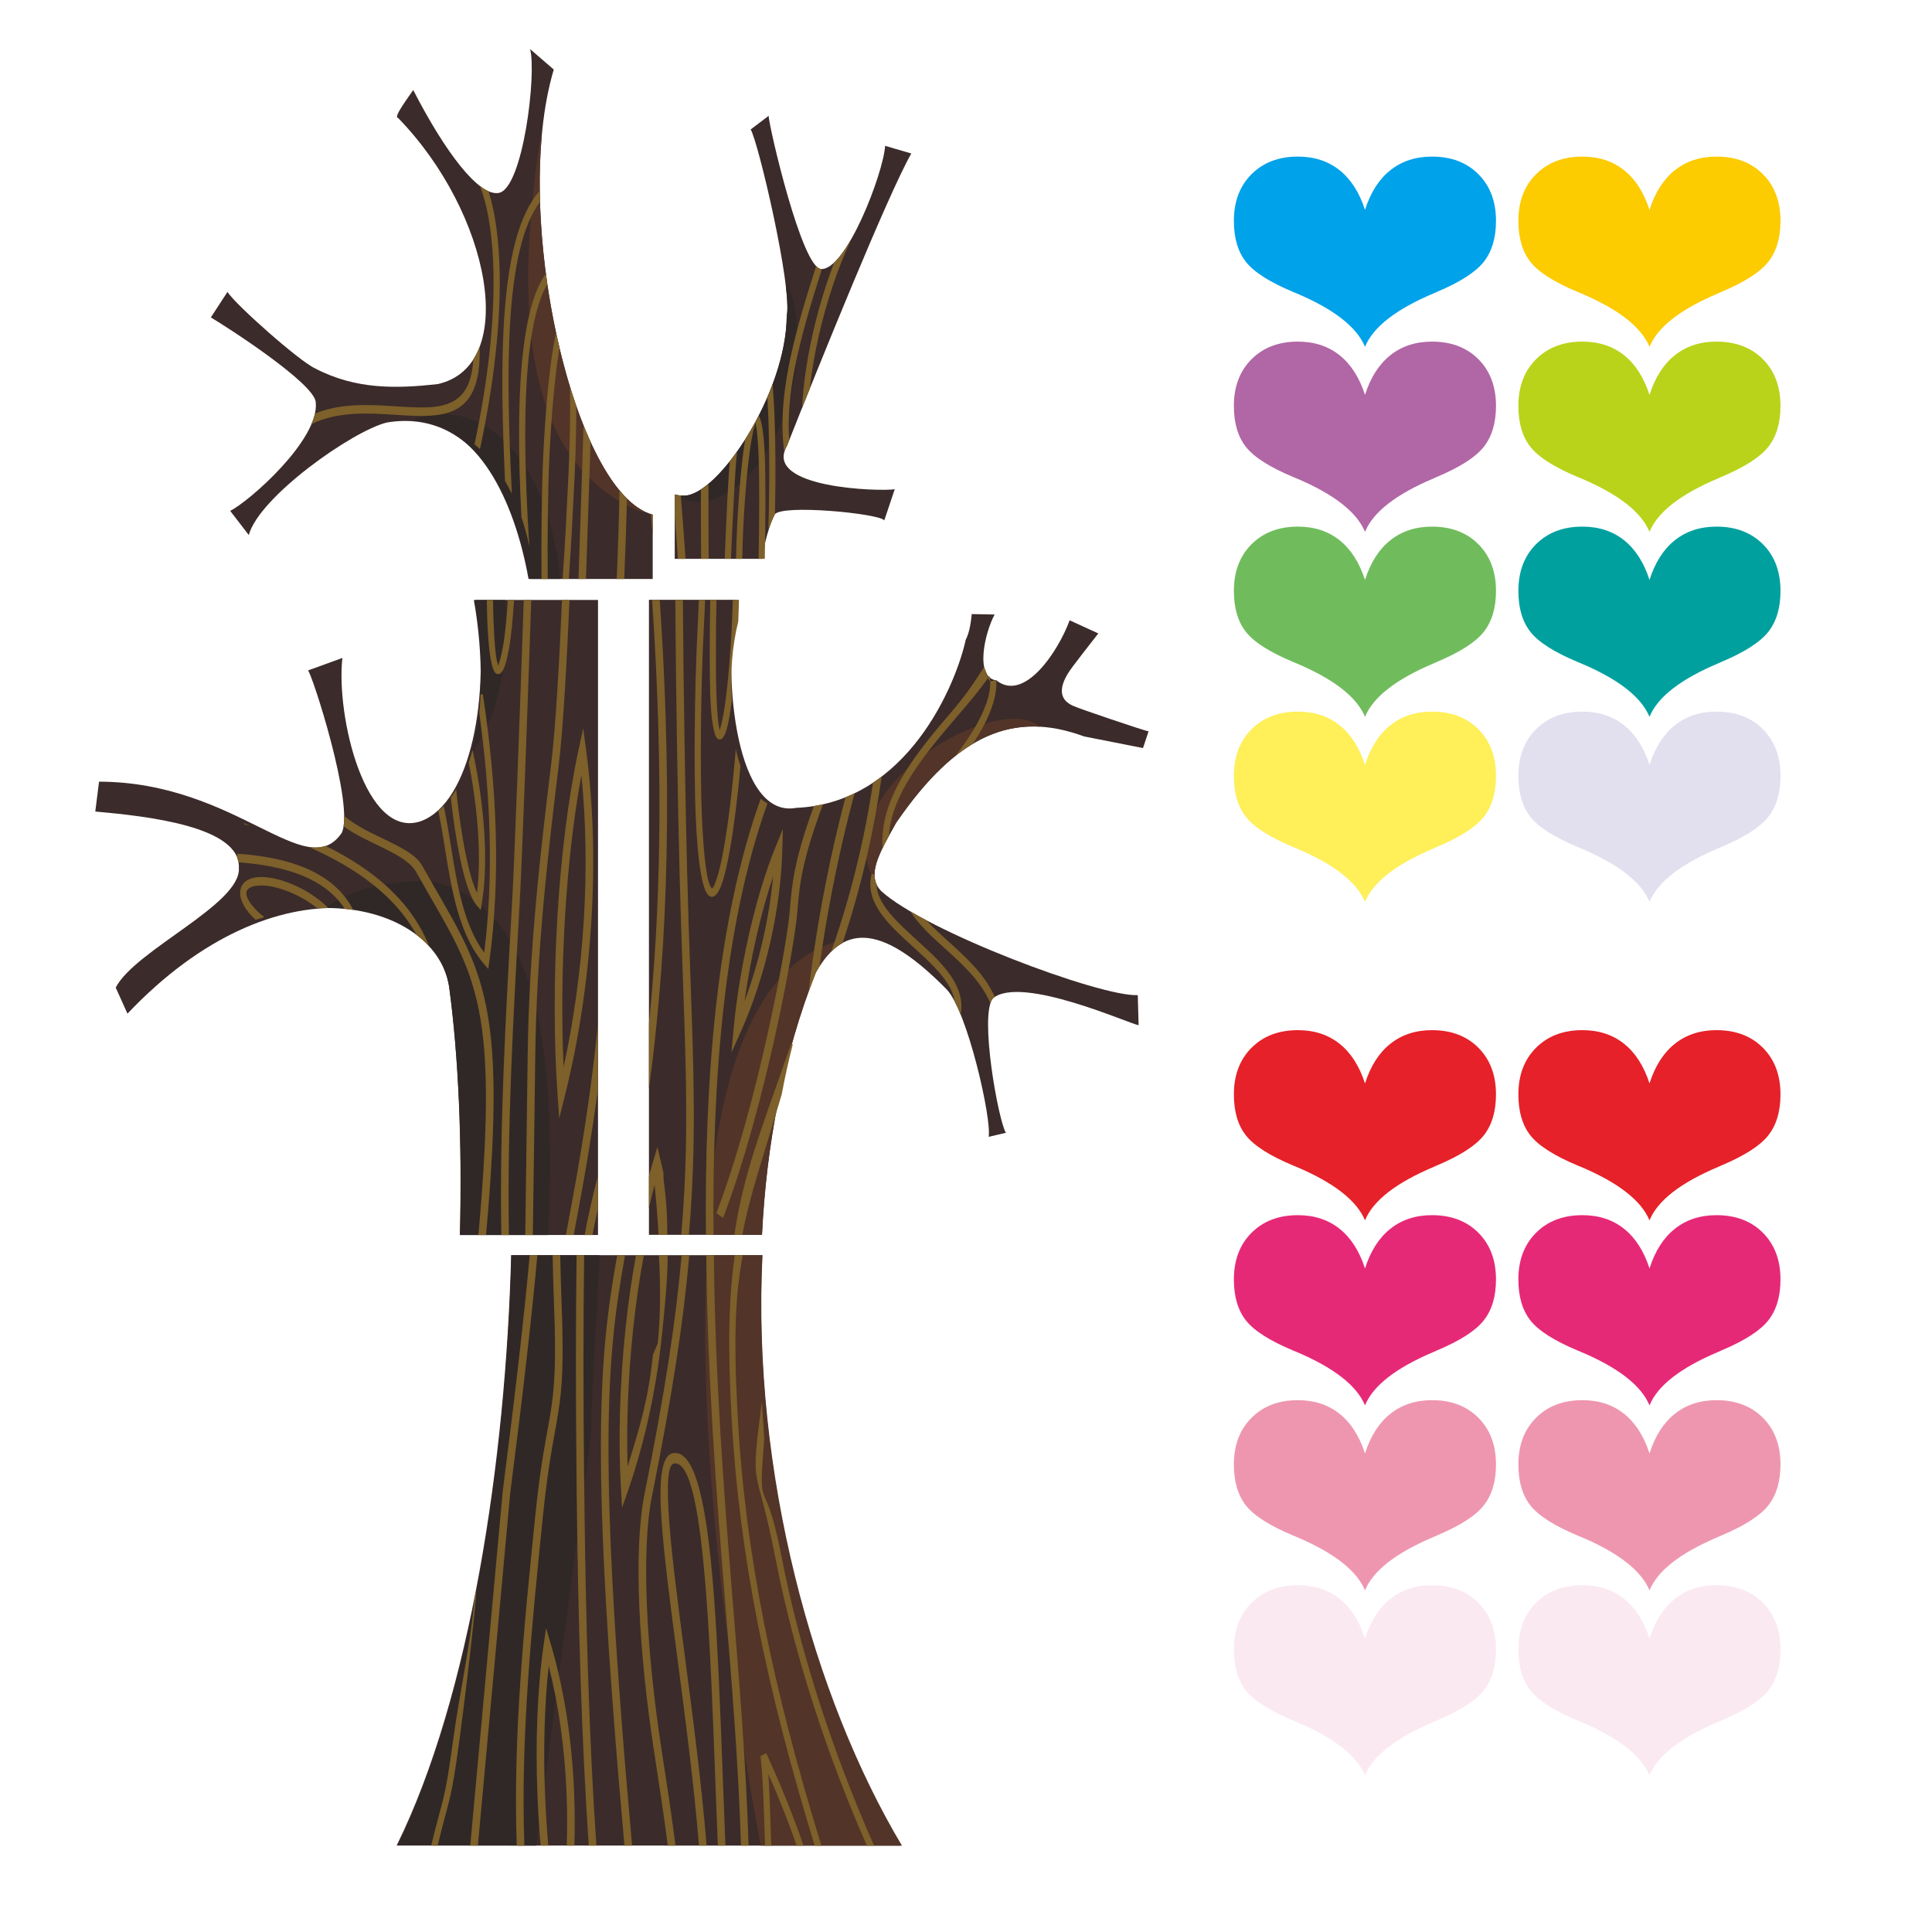 <?xml version="1.0" encoding="UTF-8"?>
<!DOCTYPE svg PUBLIC "-//W3C//DTD SVG 1.1//EN" "http://www.w3.org/Graphics/SVG/1.1/DTD/svg11.dtd">
<!-- Creator: CorelDRAW 2019 (64-Bit) -->
<svg xmlns="http://www.w3.org/2000/svg" xml:space="preserve" width="3.413in" height="3.413in" version="1.1" style="shape-rendering:geometricPrecision; text-rendering:geometricPrecision; image-rendering:optimizeQuality; fill-rule:evenodd; clip-rule:evenodd"
viewBox="0 0 3413.33 3413.33"
 xmlns:xlink="http://www.w3.org/1999/xlink">
 <defs>
  <style type="text/css">
   <![CDATA[
    .fil0 {fill:none}
    .fil4 {fill:#7D602A}
    .fil2 {fill:#523428}
    .fil1 {fill:#3B2B2A}
    .fil3 {fill:#302827}
    .fil15 {fill:#FFEF58;fill-rule:nonzero}
    .fil8 {fill:#FBE9F1;fill-rule:nonzero}
    .fil10 {fill:#FCCB00;fill-rule:nonzero}
    .fil6 {fill:#E62977;fill-rule:nonzero}
    .fil5 {fill:#E62129;fill-rule:nonzero}
    .fil7 {fill:#EE96B0;fill-rule:nonzero}
    .fil16 {fill:#E2DFEF;fill-rule:nonzero}
    .fil12 {fill:#B9D31A;fill-rule:nonzero}
    .fil11 {fill:#B166A5;fill-rule:nonzero}
    .fil13 {fill:#70BC5D;fill-rule:nonzero}
    .fil9 {fill:#00A2E9;fill-rule:nonzero}
    .fil14 {fill:#00A09F;fill-rule:nonzero}
   ]]>
  </style>
 </defs>
 <g id="Layer_x0020_1">
  <rect class="fil0" x="-0" y="-0" width="3413.33" height="3413.33"/>
  <path class="fil1" d="M978.35 122.88c-76.29,255.91 34.83,749.77 174.8,786.18l0 113.81 -216.05 0c-25.62,-159.35 -107.22,-300.83 -253.81,-276.38 -61.66,15.3 -225.5,131.54 -243.78,198.74l-32.84 -42.69c32.05,-15.49 158.02,-125.33 151.19,-191.78 -1.67,-33.3 -158.09,-133.91 -185.34,-149.97l29.32 -45.02c14.4,22.61 127.09,122.5 154.89,135.11 72.58,37.9 144.64,35.67 216.62,27.7 144.74,-32.49 93.55,-302.15 -70.17,-470.37 -9.54,-0.26 21.51,-40.7 26.86,-49.14 57.08,110.8 115.95,187.96 151.04,181.79 43.02,-7.58 67.28,-211.66 55.43,-254.19l41.85 36.21z"/>
  <path class="fil2" d="M957.02 241.35c-22.37,252.72 66.17,600.33 178.56,660.77l1.08 3.98c-200.59,-78.8 -234.22,-329.37 -180.89,-669.41l1.25 4.66z"/>
  <path class="fil3" d="M933.79 1022.86c-25.28,-140.93 -90.38,-272.64 -200.65,-279.19l-1.83 -4.1c149.96,-44.83 243.35,113.66 257.98,283.29l-55.5 0z"/>
  <path class="fil4" d="M1153.16 909.09l0 37.83c-1.01,-12.8 -2.06,-25.68 -3.16,-38.73 1.05,0.32 2.11,0.62 3.16,0.89zm-50.32 113.77l-13.29 0c2.71,-64.25 4.48,-122.24 4.88,-156.56 4.35,5.26 8.76,10.11 13.22,14.52 -0.67,32.8 -2.37,84.56 -4.81,142.04zm-67.57 0l-13.3 0c3.76,-109.55 7.03,-209.42 8.94,-271.31 4.05,10.14 8.22,19.96 12.51,29.35 -1.98,59.96 -4.89,146.99 -8.15,241.96z"/>
  <path class="fil4" d="M982.44 588.14c1.93,8.98 3.94,17.87 6.04,26.67 -7.35,42.83 -14.1,112.98 -17.94,194.58 -2.69,57.24 -3.56,153.02 -2.81,213.47l-10.98 0c-0.75,-60.95 0.11,-156.91 2.82,-214.42 3.89,-82.65 10.75,-153.83 18.23,-197.3 1.51,-8.78 3.07,-16.49 4.63,-23.01zm11.52 434.72c4.18,-57.18 7.78,-129.73 10.21,-181.43 2.76,-58.37 3.59,-113.38 2.77,-158.45 3.61,11.82 7.37,23.39 11.28,34.61 0,37.81 -0.99,80.36 -3.08,124.79 -2.43,51.48 -6,123.2 -10.16,180.48l-11.02 0z"/>
  <path class="fil4" d="M964.38 483.29c0.82,6.3 1.69,12.57 2.59,18.81 -15.74,27 -26.01,68.9 -32.06,121.59 -10.3,89.8 -8.2,210.16 0.31,341.63 -3.69,-17.58 -8.35,-34.8 -14,-51.4 -5.84,-111.92 -6.2,-213.64 2.85,-292.54 7.05,-61.43 19.87,-109.34 40.3,-138.1z"/>
  <path class="fil4" d="M953.62 337.07c0.09,6.52 0.21,13.07 0.41,19.65 -31.44,41.95 -46.45,116.65 -52.38,207.07 -6.07,92.43 -2.57,201.24 2.68,308.63 -3.76,-7.81 -7.8,-15.39 -12.09,-22.72 -4.6,-100.09 -7.19,-200.45 -1.5,-287.21 6.58,-100.3 24.34,-182.43 62.89,-225.43z"/>
  <path class="fil4" d="M847.96 793.41c-3.13,-2.93 -6.34,-5.74 -9.63,-8.43 23.84,-111.7 35,-215.67 33.54,-301.29 -1.08,-63.49 -9.07,-116.67 -23.95,-155.1 5.37,4.1 10.5,7.24 15.35,9.37 12.06,38.72 18.59,88.17 19.57,145.43 1.5,88.2 -10.11,195.27 -34.88,310.02z"/>
  <path class="fil4" d="M550.29 749.25c2.7,-6.35 4.8,-12.57 6.13,-18.6 46.27,-18.98 96.92,-15.73 142.74,-12.79 21.68,1.39 42.26,2.7 60.54,1.52 42.43,-2.75 72.75,-19.65 76.47,-84.26 4.42,-6.91 8.16,-14.47 11.24,-22.62 2.64,95.18 -33.84,118.46 -87.19,121.93 -18.78,1.2 -39.59,-0.13 -61.53,-1.54 -48.02,-3.08 -101.49,-6.51 -148.4,16.36z"/>
  <path class="fil1" d="M1192.1 873.48c5.39,1.41 10.82,2.21 16.29,2.22 60.49,0.06 180.61,-180.43 181.59,-317.51 10.19,-50.12 -50.7,-308.76 -63.75,-329.46l31.68 -24.02c1.37,22 59.07,269.68 92.91,270.52 43.96,2.4 109.69,-168.19 112.96,-217.56l46.22 13.5c-41.71,73.35 -163.57,374.69 -219.53,516.31 -43.61,75.29 164.19,81.02 190.29,76.89l-18.5 55.13c-6.48,-12.11 -182.41,-29.3 -193.65,-10.37 -9.7,19.65 -17.31,46.83 -22.59,78.17l-153.93 0 0 -113.81z"/>
  <path class="fil3" d="M1204.23 875.47c1.39,0.09 2.77,0.23 4.16,0.23 60.49,0.06 180.61,-180.43 181.59,-317.51 1.99,-9.76 1.27,-27.45 -1.26,-49.71l3.49 -6.93c67.37,189.65 -76.9,427.51 -190.42,378.8l2.44 -4.87z"/>
  <path class="fil4" d="M1252.06 987.29l-13.41 0c-0.29,-43.24 -0.44,-84.66 -0.39,-122.51 3.74,-2.42 7.56,-5.22 11.44,-8.37l1.98 0c-0.07,40.38 0.07,84.67 0.38,130.88zm-40.85 0l-13.54 0c-1.67,-24.8 -3.54,-50.12 -5.57,-75.94l0 -37.83c3.53,0.91 7.07,1.54 10.63,1.86 3.23,38.43 6.04,75.69 8.48,111.91z"/>
  <path class="fil4" d="M1355.73 701.83c3.27,-7.59 6.37,-15.28 9.26,-23.02 1.39,16.22 2.48,34.32 3.28,54.01 2,49.56 2.37,109.67 0.9,175.57 -0.2,0.24 -0.41,0.48 -0.55,0.73 -4.11,8.32 -7.82,17.43 -11.16,27.15 2.26,-76.59 2.11,-146.48 -0.15,-202.64 -0.45,-11.19 -0.97,-21.81 -1.57,-31.81zm-64.32 285.46l-11.09 0c2.55,-59.6 5.62,-135.96 9.06,-172.33 4.27,-5.4 8.52,-11.1 12.74,-17.04 -4.09,40.47 -7.74,123.91 -10.7,189.36z"/>
  <path class="fil4" d="M1316.58 776.31c5.97,-9.47 11.78,-19.37 17.35,-29.61 0.17,0.85 0.37,2.14 -0.15,3.65 -1.97,5.85 -4.01,14.86 -6.02,26.5 -6.07,35.25 -11.64,93.14 -14.81,160.53 -0.65,13.87 -1.18,31.13 -1.57,49.91l-10.99 0c0.4,-19.13 0.93,-36.72 1.6,-50.86 3.13,-66.48 8.58,-123.98 14.58,-160.12zm23.56 210.98c1.49,-61.39 1.54,-144 0.33,-176.59 -1.31,-34.87 -3.52,-58.61 -6.39,-64.29 2.17,-4 4.3,-8.04 6.39,-12.13 5.76,8.89 9.5,36.61 10.95,75.65 1.23,32.81 1.2,116.19 -0.27,177.35l-11.01 0z"/>
  <path class="fil4" d="M1441.85 470.06c3.12,3.25 6.13,5.1 8.97,5.17 0.45,0.02 0.9,0 1.35,-0.01 -20.21,63.09 -37.41,120.98 -47.89,174.6 -8.89,45.5 -12.94,87.86 -9.87,127.68l-3.95 9.98c-2.32,4 -3.89,7.79 -4.85,11.41 -6.55,-47.64 -2.64,-98.25 8.05,-152.96 10.59,-54.16 27.87,-112.43 48.19,-175.87z"/>
  <path class="fil4" d="M1473.81 463.75c9.21,-8.75 18.71,-21.93 27.92,-37.59l0.59 0.52c-22.37,47.2 -41.89,106.06 -55.36,164.83 -7.46,32.48 -13.05,64.87 -16.26,95.17 -4.69,11.63 -9.23,22.95 -13.6,33.88 1.78,-40.84 8.74,-87.19 19.37,-133.52 9.73,-42.42 22.56,-84.91 37.35,-123.29z"/>
  <g id="_2278385486672">
   <path class="fil1" d="M812.38 2181.94c4.28,-164.17 -2.43,-316.67 -18.76,-437.71 -23.03,-155.96 -303.98,-232.62 -568.43,46.63l-20.74 -46.05c33.95,-66.25 222.31,-147.58 217.56,-211.52 3.62,-73.38 -163.16,-91.46 -253.67,-99.53l6.65 -52.77c243.7,0.53 365.37,181.87 428.61,90.81 23.79,-47.61 -54.07,-286.63 -59.54,-287.24l60.85 -22.14c-11.46,100.83 39.67,322.63 138.93,288.3 88.04,-32.67 123.82,-221.75 96.65,-390.73l216.05 0 0 1121.94 -244.14 0z"/>
   <path class="fil3" d="M834.17 1327.42c18.91,-67.93 20.48,-169.88 2.98,-267.42l55.5 0c8.46,98.15 -9.43,200.02 -58.06,268.4l-0.43 -0.98z"/>
   <path class="fil3" d="M812.81 2181.94c4.03,-164.17 -2.85,-316.67 -19.19,-437.71 -11.98,-81.11 -99.92,-140.75 -218.76,-140.05 49.59,-35.27 112.78,-49.23 185.87,-47.67 206.97,44.37 219.58,344.28 207.74,625.43l-155.67 0z"/>
   <path class="fil4" d="M925.33 1060l13.3 0c-7.24,210.88 -16.24,460.88 -20.75,540.5 -10.99,193.78 -21.98,387.59 -18.74,581.44l-13.44 0c-3.24,-194.71 7.77,-388.78 18.77,-582.82 4.54,-80.14 13.61,-327.67 20.87,-539.12zm67.57 0l13.29 0c-4.46,104.83 -11.38,228.71 -18.98,291.42 -17.78,146.55 -39.31,324.07 -41.58,516.7 -1.55,131.05 -3.17,224.49 -4.24,313.82l-13.43 0c1.07,-89.43 2.7,-182.95 4.25,-314.12 2.3,-194.22 23.9,-372.37 41.74,-519.44 7.61,-62.79 14.54,-183.88 18.95,-288.39zm63.61 748.59l0 115.31c-5.37,39.93 -11.07,77.36 -16.84,112.74 -8.9,54.68 -17.93,100.26 -26.05,145.29l-13.81 0c8.3,-46.34 17.59,-93.04 26.74,-149.26 10.81,-66.39 21.42,-140 29.95,-224.09zm0 268.96l0 57.06c-3.48,15.47 -6.72,31.27 -9.72,47.33l-13.86 0c6.67,-36.29 14.52,-71.4 23.58,-104.39zm-197.82 104.39l-13.52 0c38.73,-427.42 -9.26,-461.65 -109.81,-641.11 -18.74,-33.47 -85.11,-49.28 -128.34,-80.95 0.83,-5.33 1.17,-11.55 1.06,-18.51 41.99,36.82 117.76,52.21 137.92,88.19 102.58,183.09 151.73,219.29 112.7,652.37zm172.69 -556.23c-5.36,87.48 -17.35,175.65 -35.68,259.6 -3.7,-82.23 -2.96,-175.31 2.72,-268.25 5.24,-85.69 14.7,-171.1 28.73,-247.58 8.3,81.35 9.6,168.42 4.23,256.23zm4.04 -301.28c12.81,94.67 15.76,198.3 9.37,302.8 -6.41,104.57 -22.15,210.11 -46.74,308.52l-10.09 40.33 -2.96 -42.48c-6.56,-93.87 -6.84,-206.21 0.01,-318.07 6.27,-102.34 18.5,-204.52 37.35,-292.04l7.94 -36.84 5.11 37.77z"/>
   <path class="fil4" d="M774.39 1432.62c3.29,-2.77 6.45,-5.78 9.53,-8.96 4.87,22.45 8.74,46.4 12.67,70.75 11.02,68.26 22.59,139.85 58.82,188.69 8.65,-68.26 11.54,-139.17 9.48,-212.34 -1.93,-68.48 -8.2,-138.98 -18.16,-211.2 1.1,-10.61 1.87,-21.42 2.27,-32.33l4.07 -1.14c12.63,83.64 20.55,165.17 22.78,244.13 2.22,79.08 -1.26,155.57 -11.42,228.99l-1.76 12.71 -7.18 -8.34c-44.76,-52.02 -57.51,-130.93 -69.61,-205.94 -3.61,-22.33 -7.15,-44.3 -11.5,-65.04z"/>
   <path class="fil4" d="M796.32 1409.07c3.34,-4.46 6.54,-9.18 9.56,-14.16 4.34,41.26 10.2,81.95 17.22,115.86 5.93,28.72 12.58,52.33 19.64,66.79 4.71,-38.48 4.33,-83.33 0.04,-129.88 -3.06,-33.26 -8.11,-67.38 -14.75,-100.68 2.49,-7.15 4.76,-14.55 6.81,-22.15 8.62,39.58 15.14,80.84 18.82,120.94 5,54.35 4.8,106.63 -2.34,149.94l-1.99 12 -6.87 -7.87c-11.43,-13.07 -21.58,-44.6 -29.94,-85.02 -6.45,-31.22 -11.96,-68.04 -16.2,-105.77z"/>
   <path class="fil4" d="M431.5 1454.32l11.68 5.33c-3.96,-1.17 -7.93,-2.32 -11.96,-3.45l0.28 -1.88zm326.85 217.76c-6.72,-7.33 -14.28,-14.19 -22.61,-20.52 -21.25,-38.96 -53.53,-73.27 -96.2,-103.18 -27,-18.94 -58.14,-36.09 -93.26,-51.54 10.5,1.13 20.11,0.45 28.82,-2.48 25.46,12.52 48.64,26.04 69.43,40.62 54.51,38.23 92.84,83.76 113.82,137.1z"/>
   <path class="fil4" d="M624.09 1607.52c-4.95,-0.72 -9.96,-1.36 -15.04,-1.84 -14.05,-21.92 -34.53,-39.26 -60.96,-52.35 -33.26,-16.48 -75.84,-26.2 -126.79,-29.83 -0.5,-2.57 -1.3,-5.06 -2.3,-7.48l0.27 -7.74c53.15,3.56 97.64,13.62 132.52,30.89 32.7,16.2 57.06,38.8 72.3,68.35z"/>
   <path class="fil4" d="M579.93 1604.18c-6.39,-0.05 -12.87,0.09 -19.45,0.39 -11.16,-9.02 -24.75,-17.57 -39.84,-24.63l0 -0.01 -0.01 0c-22.2,-10.39 -43.25,-15.55 -59.33,-15.5 -14.22,0.06 -23.94,3.76 -25.77,11.1 -1.83,7.35 4.22,18.44 15.46,30.43 4.55,4.85 9.91,9.71 15.91,14.42 -5.1,1.47 -10.22,3.01 -15.37,4.69 -2.6,-2.38 -5.04,-4.78 -7.31,-7.19 -15.06,-16.05 -22.61,-33.06 -19.1,-47.17 3.51,-14.13 17.09,-21.24 36.17,-21.3 17.24,-0.06 39.56,5.36 62.86,16.27l0 0.01 0.01 0c22.64,10.61 42.2,24.48 55.76,38.51z"/>
   <path class="fil4" d="M871.09 1060c0.18,14.17 0.44,26.39 0.79,35.73 1.68,45.07 4.76,75.1 8.87,80.14 0.2,-0.63 0.28,-2.94 1.44,-6.41 2.42,-7.19 4.92,-18.22 7.36,-32.44 2.71,-15.73 5.34,-43.78 7.77,-77.02l11.02 0c-2.52,34.67 -5.25,64.05 -8.08,80.44 -2.62,15.2 -5.34,27.2 -8.09,35.33 -3.76,11.15 -8.33,16.49 -13.65,15.08l-0.02 0c-0.82,-0.22 -1.64,-0.64 -2.46,-1.24l-0.02 0c-7.96,-5.9 -13.16,-41.05 -15.11,-93.13 -0.35,-9.54 -0.62,-22.04 -0.8,-36.49l10.98 0z"/>
  </g>
  <path class="fil1" d="M1300.43 1059.72c-24.84,147.36 1.92,386.69 105.95,367.58 197.88,-8.45 283.5,-221.42 299.7,-296.68 7.65,-15 9.51,-34.46 10.77,-45.72l40.34 0.79c-17.68,33 -35.45,111.35 3.24,116.37 49.39,39.44 109.44,-51.68 129.33,-106.13l50.69 23.18c-22.69,29.12 -26.11,33.19 -44.72,57.8 -16.35,21.42 -35.46,55.47 1.62,70.74 8.16,4.05 123.93,43.21 131.83,44.47l-9.79 29.49 -104 -20.5c-124.5,-45.81 -224.24,-4.55 -332.23,152.59 -30.4,54.57 -53.11,93.43 -26.13,120.71 77.4,70.8 386.73,186.85 453.11,183.76l1.49 53.07c-14.41,-1.57 -207.48,-89.22 -257.44,-47.44 -24.3,28.92 9.7,216.54 22.94,237.58l-30.46 7.1c5.8,-30.06 -37.36,-222.78 -74.5,-260.83 -108.44,-110.06 -180.33,-120.53 -230.94,-29.36 -57.4,145.37 -87.24,303.33 -95.17,463.37l-199.56 0 0 -1121.94 153.93 0z"/>
  <path class="fil2" d="M1837.44 1283.87c-90.26,-5.19 -169.74,46.81 -254.28,169.82 -26.47,47.51 -47.09,83.11 -34.19,109.52l-0.05 0.04c-101.02,-160.14 210.8,-346.39 288.51,-279.38z"/>
  <path class="fil2" d="M1489.24 1665.49c-17.91,9.61 -33.8,27.19 -48.02,52.8 -57.4,145.37 -87.11,303.33 -94.85,463.37l-97.69 0c15.41,-277.74 83.58,-483.43 238.54,-520.5l2.02 4.32z"/>
  <path class="fil4" d="M1347.71 1660.74c8.6,-37.44 14.77,-75.33 18.17,-112.23 -10.96,32.65 -20.76,68.39 -29.11,104.7 -8.98,39.11 -16.25,78.79 -21.44,115.89 12.96,-34.74 23.87,-71.32 32.37,-108.36zm-195.63 -601.01l13.54 0c26.62,394.83 8.08,661.67 -19.11,863.91l0 -115.31c18.87,-186.14 27.54,-423.74 5.58,-748.59zm40.98 0l13.41 0c1.11,165.89 4.38,356.5 7.5,479.39 7.22,284.49 20.85,437.6 3.13,642.55l-13.56 0c17.91,-204.98 4.23,-357.31 -2.99,-641.97 -3.12,-122.69 -6.38,-314.72 -7.5,-479.97zm67.52 1121.94l-13.46 0c-2.49,-275.8 18.8,-552.39 96.78,-770.63 3.76,3.26 7.72,6.11 11.91,8.52 -76.73,215.07 -97.7,488.78 -95.22,762.1zm-81.63 0l-15.5 0c-1.65,-30.92 -4.19,-60.9 -6.97,-88.26 -3.52,13.33 -6.84,26.99 -9.98,40.93l0 -57.06c2.07,-7.52 4.19,-14.93 6.38,-22.21l8.59 -28.6 10.46 44.44 0.61 14.44c4.78,34.48 6.59,65.47 6.41,96.33zm363.44 -798.85c-6.15,41.42 -14.04,83.09 -23.55,124.46 -13.57,59.08 -30.43,117.5 -50.19,173.64 6.39,-6.27 13.08,-11.31 20.07,-15.13 16.64,-49.78 31.05,-101.15 42.96,-153.02 10.74,-46.78 19.46,-93.99 25.97,-140.84 -4.95,3.78 -10.04,7.41 -15.27,10.9zm-48.71 25.79c5.53,-2.24 10.95,-4.65 16.25,-7.2 -7.78,28.69 -15.07,57.97 -21.85,87.47 -16.91,73.65 -30.54,148.43 -40.15,218.15 -2.28,3.57 -4.51,7.32 -6.7,11.27 -4.41,11.18 -8.6,22.63 -12.67,34.2 9.58,-83.76 25.61,-177.39 46.68,-269.11 5.78,-25.14 11.94,-50.15 18.44,-74.78zm-55.81 15.49c-35.54,97.46 -38.91,139.73 -42.57,185.67 -4.57,57.39 -55.87,339.76 -129.68,533.54l11.89 8.51c75,-196.91 126.46,-481.08 131.15,-540.1 3.66,-45.96 7.03,-88.13 45.39,-190.74 -5.3,1.2 -10.7,2.24 -16.18,3.12zm-55.74 78.47c-1.45,52.84 -8.98,108.81 -21.57,163.65 -12.62,54.91 -30.31,108.78 -52.09,157.32l-16.3 36.33 3.91 -42.32c4.72,-51.24 14.42,-111.29 27.87,-169.83 12.32,-53.65 27.83,-106.24 45.61,-149.95l13.63 -33.54 -1.06 38.33z"/>
  <path class="fil4" d="M1400.58 1845.31c-7.34,28.64 -13.88,58.08 -19.53,88.31 -32.98,111.94 -56.3,177.16 -69.53,248.04l-14.06 0c15.55,-107.76 49.37,-191.29 100.46,-338.08l2.65 1.73z"/>
  <path class="fil4" d="M1234.72 1059.72l11.09 0c-0.85,18.89 -1.65,36.3 -2.39,50.72 -5.67,110.94 -6.56,251.65 -3.44,328.9 3.03,74.85 9.19,124.08 17.75,129.92l-0.01 0.01 0.1 0.06c1.62,0.42 4.27,-4.79 7.74,-14.75l-0.02 -0.02c4.51,-12.94 9.07,-32.46 13.48,-57.39 7.74,-43.71 15.02,-103.7 20.91,-173.98 2.3,10.57 5.08,20.69 8.39,30.19 -5.46,58.69 -11.87,109.12 -18.65,147.33 -4.62,26.06 -9.42,46.59 -14.2,60.35l-0.02 0c-5.83,16.74 -12.44,24.93 -19.65,23.07 -1.01,-0.25 -2,-0.71 -2.96,-1.36l-0.02 0c-12.37,-8.44 -20.56,-62.32 -23.81,-142.61 -3.15,-77.89 -2.25,-219.24 3.44,-330.72 0.7,-13.7 1.45,-30.88 2.26,-49.73z"/>
  <path class="fil4" d="M1265.8 1059.72c-1.27,60.09 -1.25,135.83 -0.1,166.7 1.34,36 3.66,60.12 6.66,64.78 -0.04,-0.63 -0.69,-2.31 0.02,-4.43 1.97,-5.86 4,-14.87 6.02,-26.52 6.07,-35.26 11.63,-93.14 14.81,-160.51 0.54,-11.4 0.98,-25.09 1.35,-40.03l11.01 0c-0.35,14.3 -0.77,27.39 -1.27,38.33 -10.65,42.49 -14.79,92.5 -11.25,139.1 -1.27,9.83 -2.59,18.71 -3.94,26.53 -2.17,12.63 -4.45,22.62 -6.74,29.41 -3.32,9.82 -7.44,14.48 -12.32,13.19l-0.02 0c-0.79,-0.21 -1.57,-0.6 -2.31,-1.15 -6.89,-5.1 -11.35,-34.51 -12.97,-77.93 -1.16,-31.22 -1.19,-107.05 0.07,-167.47l10.99 0z"/>
  <path class="fil4" d="M1744.87 1193.73c2.38,16.28 8.18,7.13 15.32,8.27 1.48,25 -7.97,53.8 -23.99,83.34 -5.14,9.46 -10.94,19.03 -17.28,28.59 -10.39,6.2 -20.72,13.37 -31.04,21.56 15.26,-19.5 28.91,-39.56 39.5,-59.1 16.63,-30.69 25.56,-59.67 20.6,-82.13 -15.44,22.85 -36.17,47.13 -58.13,72.83 -53.41,62.53 -114.29,133.81 -119.54,209.8 -4.04,7.43 -7.78,14.52 -11.07,21.3 -6.11,-90.83 63.24,-172.03 123.48,-242.55 24.43,-28.6 40.65,-53.01 55.91,-77.49l6.23 15.58z"/>
  <path class="fil4" d="M1545.02 1545.82c0.07,6.04 1.24,11.67 3.74,16.96 0.72,34.01 35.5,65.67 70.76,97.77 27.05,24.61 54.37,49.49 68.63,77.46 8.79,17.26 12.76,35.27 9.06,54.41 -3.54,-8.69 -7.13,-16.62 -10.74,-23.5 -1.09,-7.7 -3.65,-15.1 -7.31,-22.3 -13.03,-25.57 -39.5,-49.67 -65.7,-73.51 -43.77,-39.83 -86.87,-79.08 -73.28,-129.72l4.85 2.43z"/>
  <path class="fil4" d="M1608.06 1610.02c8.88,5.2 18.43,10.5 28.5,15.83 11.81,12.84 25.42,25.14 39.3,37.7 31.23,28.23 63.71,57.62 81.76,97.78 -1.19,0.78 -2.35,1.58 -3.41,2.48 -1.8,2.14 -3.27,5.16 -4.46,8.9 -16.5,-39.26 -48.85,-68.52 -79.9,-96.59 -23.49,-21.25 -46.29,-41.86 -61.78,-66.09z"/>
  <path class="fil1" d="M1346.76 2217.56c-19.02,384.18 88.41,780.37 245.21,1043.22l-891.17 -0.3c130.23,-263.74 192.85,-681.62 202.27,-1042.92l443.69 0z"/>
  <path class="fil2" d="M1347.07 2217.56c-18.58,384.18 89.61,780.36 246.41,1043.21l-249.65 0c-65.07,-349.95 -111.29,-739.63 -94.45,-1043.21l97.69 0z"/>
  <path class="fil3" d="M702.65 3260.47c130.23,-263.74 191.98,-681.61 200.85,-1042.91l155.66 0c-4.85,115.23 -13.8,227.31 -15.17,317.35l-96.63 725.86 -244.71 -0.3z"/>
  <path class="fil4" d="M935.85 2217.56l13.52 0c-9.98,110.78 -25.73,247.5 -47.83,419.31l-0.02 0 -57.22 623.9 -13.52 0 57.47 -626.6 0.03 -0.48c21.96,-170.73 37.62,-306.38 47.56,-416.14zm40.52 0l13.45 0c0.46,27.57 1.21,55.15 2.29,82.72 8.39,215.12 -12.63,177.77 -33.33,382.15 -19.71,194.58 -39.12,386.33 -32.39,578.35l-13.45 0c-6.73,-193.3 12.74,-385.65 32.52,-580.87 20.62,-203.55 41.56,-165.35 33.22,-378.7 -1.09,-27.9 -1.84,-55.78 -2.31,-83.65zm42.28 0l13.42 0c-1.44,119.57 -1.89,231.78 0.15,416.94 2.49,226.71 8.73,442.52 21.45,626.28l-13.49 0c-12.67,-183.91 -18.88,-399.58 -21.37,-626.07 -2.04,-185.24 -1.59,-297.53 -0.16,-417.15zm71.85 0l13.81 0c-32.19,178.62 -49.9,348.6 12.44,1043.22l-13.55 0c-61.96,-691.56 -44.68,-864.7 -12.7,-1043.22zm33.11 0l13.87 0c-8.04,42.98 -14.4,87.76 -19.11,132.72 -8.71,83.09 -11.8,166.7 -9.55,240.52 22.94,-74.32 36.48,-118.9 44.7,-197.34l8.52 -20.04c5.16,-49.22 4.87,-103.86 2.09,-155.86l15.51 0c-0.27,44.97 -4.78,89.65 -10.53,144.43 -9.68,92.34 -29.7,185.01 -59.29,270.81l-10.78 31.26 -2 -34.46c-4.87,-83.5 -2.35,-183.09 8.01,-281.92 4.61,-43.98 10.78,-87.85 18.55,-130.12zm80.63 0l13.56 0c-9.93,114.8 -29.69,245.87 -65.92,425.41 -19.73,97.72 -9.46,276.78 16.72,446.75 9.17,59.54 18.16,117.8 24.85,171.06l-13.63 0c-6.61,-52.02 -15.4,-109.04 -24.37,-167.3 -26.51,-172.07 -37.12,-353.37 -16.52,-455.43 35.78,-177.28 55.39,-306.96 65.31,-420.49zm43.57 0l13.46 0c1.91,210.95 17.78,421.67 32.78,605.05 12.17,148.78 24.2,295.86 28.52,438.17l-13.44 0c-4.33,-141.41 -16.31,-287.93 -28.43,-436.15 -15.06,-184.04 -30.98,-395.32 -32.89,-607.06zm-292.64 1043.22l13.53 0c-2.59,-29.64 -4.53,-59.88 -5.75,-90.25 -3.08,-77.5 -1.38,-155.85 6.46,-227.08 17.83,69.92 28.42,146.75 31.56,225.86 1.2,30.24 1.32,60.82 0.35,91.48l13.45 0c0.96,-30.97 0.83,-61.86 -0.38,-92.42 -3.71,-93.26 -17.53,-183.46 -41.17,-263.34l-8.49 -28.7 -4.34 30.41c-11.59,81.13 -14.48,173.56 -10.86,264.76 1.19,30.05 3.11,59.96 5.63,89.31zm313.04 0c-1.55,-37.83 -2.99,-76.36 -4.43,-114.88 -4.41,-117.86 -8.81,-235.72 -16.47,-333.24 -10.68,-136.05 -26.81,-231.37 -56.27,-227.04l-0.06 0c-11.91,1.64 -13.1,40.96 -8.55,103.28 4.55,62.32 15.52,145.84 27.63,238.07 13.92,105.99 29.34,223.41 38.34,333.81l-13.5 0c-8.98,-109.22 -24.25,-225.54 -38.05,-330.57 -12.17,-92.68 -23.19,-176.62 -27.78,-239.5 -5.37,-73.53 -1.34,-120.32 20.54,-123.4l0 -0.01c39.81,-5.87 59.54,96.63 71.06,243.42 7.69,97.91 12.11,216.08 16.52,334.24 1.45,38.85 2.91,77.7 4.47,115.83l-13.46 0z"/>
  <path class="fil4" d="M1312.22 2217.56c-13.31,71.35 -16.42,148.44 -8.87,284.71 13.64,246.51 62.11,479.55 147.87,758.51l-11.91 0c-85.11,-278.35 -133.28,-511.01 -146.92,-757.39 -6.97,-125.85 -4.93,-211.59 5.79,-285.83l14.05 0z"/>
  <path class="fil4" d="M1346.02 2476.15c1.19,21.75 2.61,43.54 4.29,65.32 -11.65,145.71 0.22,53 29.66,204.58 34.21,176.11 92.12,351.37 164.35,514.73l-12.83 0c-71.14,-162.3 -128.19,-336.13 -162.13,-510.89 -34.07,-175.47 -44.87,-107.02 -23.33,-273.74z"/>
  <path class="fil4" d="M1407.45 3260.77c-14.68,-42.69 -31.59,-84.76 -49.95,-126.43 1.93,28.14 2.83,56.59 3.73,85.04 0.44,13.81 0.88,27.63 1.44,41.4l-10.99 0c-0.54,-13.56 -0.97,-27.15 -1.41,-40.74 -1.25,-39.48 -2.51,-78.96 -6.57,-117.58l10.08 -5.07c24.59,53.74 47.08,108.06 65.8,163.39l-12.13 0z"/>
  <path class="fil4" d="M761.78 3260.77c20.54,-85.63 23.65,-74.01 38.73,-186.29 10.68,-79.49 29.7,-162.07 38.18,-252.11 9.95,-60.23 -9.54,121.9 -27.39,254.83 -14.88,110.78 -17.77,98.19 -38.02,183.57l-11.5 0z"/>
  <g id="_2278385473104">
   <g>
    <path class="fil5" d="M2411.61 1914.14c9.81,-30.85 24.81,-54.26 44.96,-70.21 20.16,-15.95 44.62,-23.93 73.37,-23.93 34.01,0 61.36,10.39 82.04,31.16 20.69,20.78 31.03,48.26 31.03,82.44 0,29.98 -7.19,54.08 -21.56,72.31 -14.38,18.24 -41.99,35.94 -82.83,53.12l-5.26 2.37c-66.97,28.23 -107.55,59.78 -121.75,94.67 -14.56,-35.06 -55.05,-66.62 -121.49,-94.67 -2.46,-1.05 -4.38,-1.84 -5.78,-2.37 -41.02,-17.18 -68.68,-34.8 -82.96,-52.85 -14.29,-18.06 -21.43,-42.24 -21.43,-72.58 0,-34.19 10.39,-61.67 31.16,-82.44 20.78,-20.77 48.08,-31.16 81.91,-31.16 28.93,0 53.42,7.98 73.5,23.93 20.07,15.95 35.11,39.36 45.09,70.21z"/>
    <path class="fil5" d="M2914.24 1914.14c9.81,-30.85 24.8,-54.26 44.96,-70.21 20.16,-15.95 44.61,-23.93 73.37,-23.93 34.01,0 61.36,10.39 82.05,31.16 20.68,20.78 31.03,48.26 31.03,82.44 0,29.98 -7.19,54.08 -21.57,72.31 -14.37,18.24 -41.99,35.94 -82.83,53.12l-5.26 2.37c-66.97,28.23 -107.55,59.78 -121.75,94.67 -14.56,-35.06 -55.05,-66.62 -121.49,-94.67 -2.46,-1.05 -4.39,-1.84 -5.78,-2.37 -41.02,-17.18 -68.68,-34.8 -82.97,-52.85 -14.29,-18.06 -21.43,-42.24 -21.43,-72.58 0,-34.19 10.39,-61.67 31.16,-82.44 20.77,-20.77 48.07,-31.16 81.91,-31.16 28.93,0 53.43,7.98 73.5,23.93 20.07,15.95 35.11,39.36 45.1,70.21z"/>
    <path class="fil6" d="M2411.61 2241.01c9.81,-30.85 24.81,-54.26 44.96,-70.21 20.16,-15.95 44.62,-23.93 73.37,-23.93 34.01,0 61.36,10.39 82.04,31.16 20.69,20.78 31.03,48.25 31.03,82.44 0,29.98 -7.19,54.08 -21.56,72.31 -14.38,18.24 -41.99,35.94 -82.83,53.12l-5.26 2.37c-66.97,28.23 -107.55,59.78 -121.75,94.67 -14.56,-35.06 -55.05,-66.62 -121.49,-94.67 -2.46,-1.05 -4.38,-1.84 -5.78,-2.37 -41.02,-17.18 -68.68,-34.8 -82.96,-52.85 -14.29,-18.06 -21.43,-42.24 -21.43,-72.57 0,-34.19 10.39,-61.67 31.16,-82.44 20.78,-20.78 48.08,-31.16 81.91,-31.16 28.93,0 53.42,7.98 73.5,23.93 20.07,15.96 35.11,39.36 45.09,70.21z"/>
    <path class="fil6" d="M2914.24 2241.01c9.81,-30.85 24.8,-54.26 44.96,-70.21 20.16,-15.95 44.61,-23.93 73.37,-23.93 34.01,0 61.36,10.39 82.05,31.16 20.68,20.78 31.03,48.25 31.03,82.44 0,29.98 -7.19,54.08 -21.57,72.31 -14.37,18.24 -41.99,35.94 -82.83,53.12l-5.26 2.37c-66.97,28.23 -107.55,59.78 -121.75,94.67 -14.56,-35.06 -55.05,-66.62 -121.49,-94.67 -2.46,-1.05 -4.39,-1.84 -5.78,-2.37 -41.02,-17.18 -68.68,-34.8 -82.97,-52.85 -14.29,-18.06 -21.43,-42.24 -21.43,-72.57 0,-34.19 10.39,-61.67 31.16,-82.44 20.77,-20.78 48.07,-31.16 81.91,-31.16 28.93,0 53.43,7.98 73.5,23.93 20.07,15.96 35.11,39.36 45.1,70.21z"/>
    <path class="fil7" d="M2411.61 2567.87c9.81,-30.85 24.81,-54.26 44.96,-70.21 20.16,-15.95 44.62,-23.93 73.37,-23.93 34.01,0 61.36,10.39 82.04,31.16 20.69,20.78 31.03,48.25 31.03,82.44 0,29.98 -7.19,54.08 -21.56,72.31 -14.38,18.24 -41.99,35.94 -82.83,53.12l-5.26 2.37c-66.97,28.23 -107.55,59.78 -121.75,94.67 -14.56,-35.06 -55.05,-66.61 -121.49,-94.67 -2.46,-1.05 -4.38,-1.84 -5.78,-2.37 -41.02,-17.18 -68.68,-34.8 -82.96,-52.85 -14.29,-18.05 -21.43,-42.24 -21.43,-72.57 0,-34.19 10.39,-61.67 31.16,-82.44 20.78,-20.78 48.08,-31.16 81.91,-31.16 28.93,0 53.42,7.98 73.5,23.93 20.07,15.95 35.11,39.35 45.09,70.21z"/>
    <path class="fil7" d="M2914.24 2567.87c9.81,-30.85 24.8,-54.26 44.96,-70.21 20.16,-15.95 44.61,-23.93 73.37,-23.93 34.01,0 61.36,10.39 82.05,31.16 20.68,20.78 31.03,48.25 31.03,82.44 0,29.98 -7.19,54.08 -21.57,72.31 -14.37,18.24 -41.99,35.94 -82.83,53.12l-5.26 2.37c-66.97,28.23 -107.55,59.78 -121.75,94.67 -14.56,-35.06 -55.05,-66.61 -121.49,-94.67 -2.46,-1.05 -4.39,-1.84 -5.78,-2.37 -41.02,-17.18 -68.68,-34.8 -82.97,-52.85 -14.29,-18.05 -21.43,-42.24 -21.43,-72.57 0,-34.19 10.39,-61.67 31.16,-82.44 20.77,-20.78 48.07,-31.16 81.91,-31.16 28.93,0 53.43,7.98 73.5,23.93 20.07,15.95 35.11,39.35 45.1,70.21z"/>
    <path class="fil8" d="M2411.61 2894.74c9.81,-30.85 24.81,-54.26 44.96,-70.21 20.16,-15.95 44.62,-23.93 73.37,-23.93 34.01,0 61.36,10.39 82.04,31.16 20.69,20.78 31.03,48.25 31.03,82.44 0,29.97 -7.19,54.08 -21.56,72.31 -14.38,18.23 -41.99,35.93 -82.83,53.11l-5.26 2.37c-66.97,28.22 -107.55,59.78 -121.75,94.67 -14.56,-35.06 -55.05,-66.62 -121.49,-94.67 -2.46,-1.05 -4.38,-1.84 -5.78,-2.37 -41.02,-17.18 -68.68,-34.8 -82.96,-52.85 -14.29,-18.05 -21.43,-42.24 -21.43,-72.57 0,-34.19 10.39,-61.67 31.16,-82.44 20.78,-20.78 48.08,-31.16 81.91,-31.16 28.93,0 53.42,7.98 73.5,23.93 20.07,15.95 35.11,39.36 45.09,70.21z"/>
    <path class="fil8" d="M2914.24 2894.74c9.81,-30.85 24.8,-54.26 44.96,-70.21 20.16,-15.95 44.61,-23.93 73.37,-23.93 34.01,0 61.36,10.39 82.05,31.16 20.68,20.78 31.03,48.25 31.03,82.44 0,29.97 -7.19,54.08 -21.57,72.31 -14.37,18.23 -41.99,35.93 -82.83,53.11l-5.26 2.37c-66.97,28.22 -107.55,59.78 -121.75,94.67 -14.56,-35.06 -55.05,-66.62 -121.49,-94.67 -2.46,-1.05 -4.39,-1.84 -5.78,-2.37 -41.02,-17.18 -68.68,-34.8 -82.97,-52.85 -14.29,-18.05 -21.43,-42.24 -21.43,-72.57 0,-34.19 10.39,-61.67 31.16,-82.44 20.77,-20.78 48.07,-31.16 81.91,-31.16 28.93,0 53.43,7.98 73.5,23.93 20.07,15.95 35.11,39.36 45.1,70.21z"/>
   </g>
   <g>
    <path class="fil9" d="M2411.61 370.8c9.81,-30.85 24.8,-54.26 44.96,-70.21 20.16,-15.95 44.61,-23.93 73.37,-23.93 34.01,0 61.36,10.39 82.05,31.16 20.68,20.78 31.03,48.25 31.03,82.44 0,29.98 -7.19,54.08 -21.57,72.31 -14.37,18.23 -41.99,35.93 -82.83,53.11l-5.26 2.37c-66.96,28.23 -107.55,59.78 -121.75,94.67 -14.56,-35.06 -55.05,-66.62 -121.49,-94.67 -2.46,-1.05 -4.39,-1.84 -5.79,-2.37 -41.02,-17.18 -68.68,-34.8 -82.96,-52.85 -14.29,-18.05 -21.43,-42.24 -21.43,-72.57 0,-34.19 10.39,-61.67 31.16,-82.44 20.78,-20.77 48.08,-31.16 81.91,-31.16 28.93,0 53.43,7.98 73.5,23.93 20.07,15.95 35.11,39.35 45.1,70.21z"/>
    <path class="fil10" d="M2914.24 370.8c9.81,-30.85 24.81,-54.26 44.97,-70.21 20.16,-15.95 44.61,-23.93 73.37,-23.93 34.01,0 61.35,10.39 82.04,31.16 20.68,20.78 31.03,48.25 31.03,82.44 0,29.98 -7.19,54.08 -21.57,72.31 -14.37,18.23 -41.99,35.93 -82.83,53.11l-5.26 2.37c-66.97,28.23 -107.55,59.78 -121.75,94.67 -14.55,-35.06 -55.05,-66.62 -121.49,-94.67 -2.46,-1.05 -4.38,-1.84 -5.78,-2.37 -41.02,-17.18 -68.68,-34.8 -82.97,-52.85 -14.29,-18.05 -21.43,-42.24 -21.43,-72.57 0,-34.19 10.39,-61.67 31.16,-82.44 20.77,-20.77 48.07,-31.16 81.91,-31.16 28.93,0 53.43,7.98 73.5,23.93 20.07,15.95 35.11,39.35 45.1,70.21z"/>
    <path class="fil11" d="M2411.61 697.67c9.81,-30.85 24.8,-54.26 44.96,-70.21 20.16,-15.95 44.61,-23.93 73.37,-23.93 34.01,0 61.36,10.39 82.05,31.16 20.68,20.78 31.03,48.26 31.03,82.44 0,29.98 -7.19,54.08 -21.57,72.31 -14.37,18.24 -41.99,35.94 -82.83,53.12l-5.26 2.37c-66.96,28.23 -107.55,59.79 -121.75,94.67 -14.56,-35.06 -55.05,-66.62 -121.49,-94.67 -2.46,-1.05 -4.39,-1.84 -5.79,-2.37 -41.02,-17.18 -68.68,-34.8 -82.96,-52.85 -14.29,-18.06 -21.43,-42.24 -21.43,-72.57 0,-34.19 10.39,-61.67 31.16,-82.44 20.78,-20.77 48.08,-31.16 81.91,-31.16 28.93,0 53.43,7.98 73.5,23.93 20.07,15.95 35.11,39.36 45.1,70.21z"/>
    <path class="fil12" d="M2914.24 697.67c9.81,-30.85 24.81,-54.26 44.97,-70.21 20.16,-15.95 44.61,-23.93 73.37,-23.93 34.01,0 61.35,10.39 82.04,31.16 20.68,20.78 31.03,48.26 31.03,82.44 0,29.98 -7.19,54.08 -21.57,72.31 -14.37,18.24 -41.99,35.94 -82.83,53.12l-5.26 2.37c-66.97,28.23 -107.55,59.79 -121.75,94.67 -14.55,-35.06 -55.05,-66.62 -121.49,-94.67 -2.46,-1.05 -4.38,-1.84 -5.78,-2.37 -41.02,-17.18 -68.68,-34.8 -82.97,-52.85 -14.29,-18.06 -21.43,-42.24 -21.43,-72.57 0,-34.19 10.39,-61.67 31.16,-82.44 20.77,-20.77 48.07,-31.16 81.91,-31.16 28.93,0 53.43,7.98 73.5,23.93 20.07,15.95 35.11,39.36 45.1,70.21z"/>
    <path class="fil13" d="M2411.61 1024.53c9.81,-30.85 24.8,-54.26 44.96,-70.21 20.16,-15.95 44.61,-23.93 73.37,-23.93 34.01,0 61.36,10.38 82.05,31.16 20.68,20.78 31.03,48.26 31.03,82.44 0,29.97 -7.19,54.08 -21.57,72.31 -14.37,18.24 -41.99,35.94 -82.83,53.11l-5.26 2.37c-66.96,28.23 -107.55,59.78 -121.75,94.67 -14.56,-35.06 -55.05,-66.61 -121.49,-94.67 -2.46,-1.05 -4.39,-1.84 -5.79,-2.37 -41.02,-17.18 -68.68,-34.8 -82.96,-52.85 -14.29,-18.06 -21.43,-42.25 -21.43,-72.57 0,-34.19 10.39,-61.67 31.16,-82.44 20.78,-20.78 48.08,-31.16 81.91,-31.16 28.93,0 53.43,7.98 73.5,23.93 20.07,15.95 35.11,39.35 45.1,70.21z"/>
    <path class="fil14" d="M2914.24 1024.53c9.81,-30.85 24.81,-54.26 44.97,-70.21 20.16,-15.95 44.61,-23.93 73.37,-23.93 34.01,0 61.35,10.38 82.04,31.16 20.68,20.78 31.03,48.26 31.03,82.44 0,29.97 -7.19,54.08 -21.57,72.31 -14.37,18.24 -41.99,35.94 -82.83,53.11l-5.26 2.37c-66.97,28.23 -107.55,59.78 -121.75,94.67 -14.55,-35.06 -55.05,-66.61 -121.49,-94.67 -2.46,-1.05 -4.38,-1.84 -5.78,-2.37 -41.02,-17.18 -68.68,-34.8 -82.97,-52.85 -14.29,-18.06 -21.43,-42.25 -21.43,-72.57 0,-34.19 10.39,-61.67 31.16,-82.44 20.77,-20.78 48.07,-31.16 81.91,-31.16 28.93,0 53.43,7.98 73.5,23.93 20.07,15.95 35.11,39.35 45.1,70.21z"/>
    <path class="fil15" d="M2411.61 1351.4c9.81,-30.85 24.8,-54.26 44.96,-70.21 20.16,-15.95 44.61,-23.93 73.37,-23.93 34.01,0 61.36,10.39 82.05,31.16 20.68,20.78 31.03,48.25 31.03,82.44 0,29.97 -7.19,54.08 -21.57,72.31 -14.37,18.24 -41.99,35.94 -82.83,53.12l-5.26 2.37c-66.96,28.22 -107.55,59.78 -121.75,94.67 -14.56,-35.06 -55.05,-66.62 -121.49,-94.67 -2.46,-1.05 -4.39,-1.84 -5.79,-2.37 -41.02,-17.18 -68.68,-34.8 -82.96,-52.85 -14.29,-18.06 -21.43,-42.24 -21.43,-72.57 0,-34.19 10.39,-61.67 31.16,-82.44 20.78,-20.78 48.08,-31.16 81.91,-31.16 28.93,0 53.43,7.98 73.5,23.93 20.07,15.95 35.11,39.36 45.1,70.21z"/>
    <path class="fil16" d="M2914.24 1351.4c9.81,-30.85 24.81,-54.26 44.97,-70.21 20.16,-15.95 44.61,-23.93 73.37,-23.93 34.01,0 61.35,10.39 82.04,31.16 20.68,20.78 31.03,48.25 31.03,82.44 0,29.97 -7.19,54.08 -21.57,72.31 -14.37,18.24 -41.99,35.94 -82.83,53.12l-5.26 2.37c-66.97,28.22 -107.55,59.78 -121.75,94.67 -14.55,-35.06 -55.05,-66.62 -121.49,-94.67 -2.46,-1.05 -4.38,-1.84 -5.78,-2.37 -41.02,-17.18 -68.68,-34.8 -82.97,-52.85 -14.29,-18.06 -21.43,-42.24 -21.43,-72.57 0,-34.19 10.39,-61.67 31.16,-82.44 20.77,-20.78 48.07,-31.16 81.91,-31.16 28.93,0 53.43,7.98 73.5,23.93 20.07,15.95 35.11,39.36 45.1,70.21z"/>
   </g>
  </g>
 </g>
</svg>
